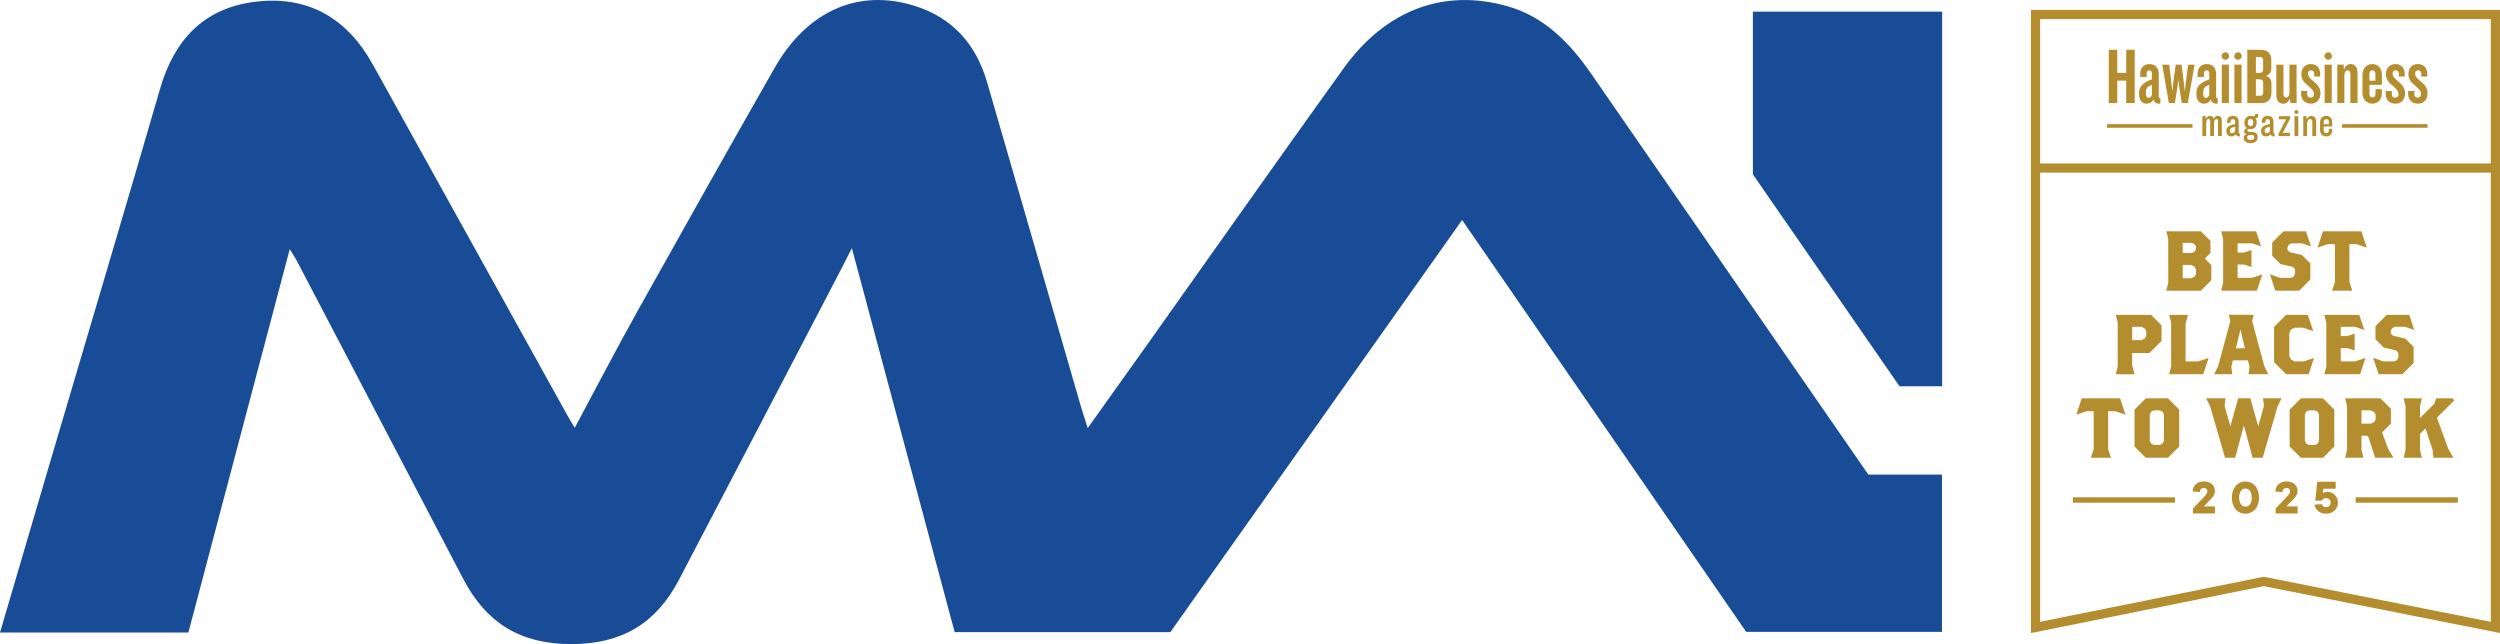 <?xml version="1.0" encoding="UTF-8"?>
<svg id="Layer_2" data-name="Layer 2" xmlns="http://www.w3.org/2000/svg" viewBox="0 0 1236.12 318.47">
  <defs>
    <style>
      .cls-1 {
        fill: #b38d2e;
      }

      .cls-2 {
        fill: #194c97;
      }
    </style>
  </defs>
  <g id="Layer_2-2" data-name="Layer 2">
    <g id="Layer_1-2" data-name="Layer 1-2">
      <g>
        <path class="cls-2" d="M923.81,234.68h36.39v77.73h-96.82c-46.38-67.24-92.96-134.77-140.45-203.62-48.55,68.59-96.39,136.15-144.27,203.78h-106.63c-16.83-62.9-33.57-125.42-50.82-189.86-2.39,4.67-4.16,8.19-5.98,11.69-26.5,50.78-52.96,101.58-79.54,152.31-11.26,21.49-28.15,31.8-53.45,31.76-25.38-.04-41.96-10.8-53.18-32.21-27.48-52.45-54.89-104.93-82.35-157.39-.87-1.67-1.97-3.21-3.46-5.63-16.88,63.83-33.49,126.66-50.11,189.52H0c8.76-29.81,17.3-58.92,25.88-88.02,17.8-60.35,35.8-120.63,53.33-181.06C86.15,19.78,100.7,4.21,125.61.94c26.26-3.45,45.87,7.8,58.68,30.87,32.12,57.88,64.2,115.78,96.3,173.66.92,1.65,1.93,3.25,3.6,6.03,10.59-19.73,20.48-38.76,30.92-57.48,22.46-40.24,45.06-80.4,67.88-120.43,16.12-28.27,41.46-39.36,69.18-30.72,18.98,5.92,30.48,19.15,35.92,37.89,15.4,53,30.68,106.03,46.02,159.05.95,3.29,2.04,6.54,3.71,11.84,10.4-14.59,19.97-27.98,29.51-41.4,32.33-45.51,64.44-91.16,97.02-136.48,20.82-28.96,49.68-39.66,81.15-30.65,18.53,5.31,30.98,18.48,41.55,33.76,34.61,50.04,69.2,100.1,103.8,150.15,10.78,15.6,21.57,31.19,32.96,47.65h0Z"/>
        <path class="cls-2" d="M866.71,5.76v80.44c25.15,36.36,49.3,71.27,72.49,104.79h21.1V5.76h-93.59,0Z"/>
      </g>
    </g>
    <g>
      <g>
        <path class="cls-1" d="M1004.2,4.92v308.08l115.1-23.19,116.81,23.18V4.92h-231.92ZM1231.57,307.46l-111.83-22.19-.45-.09-110.55,22.27V85.35h222.83v222.11ZM1231.57,80.81h-222.83V9.46h222.83v71.34Z"/>
        <g>
          <path class="cls-1" d="M1096.61,57.3c-.95,0-1.6.44-2.06,1.43-.31-.94-.92-1.43-1.77-1.43-.98,0-1.66.5-2.13,1.57l-.09-1.43h-1.6v9.83h1.87v-6.41c0-.53.22-2.03,1.2-2.03.66,0,.8.61.8,1.11v7.32h1.89v-6.39c0-.56.21-2.03,1.16-2.03.74,0,.84.7.84,1.11v7.3h1.85v-7.42c0-1.62-.72-2.55-1.97-2.55Z"/>
          <path class="cls-1" d="M1106.94,65.53v-5.14c0-2.04-1-3.11-2.9-3.11-1.78,0-2.88,1.07-2.88,2.8v.63h1.77v-.56c0-.81.17-1.22,1.11-1.22.74,0,1.11.38,1.11,1.14v1.29c-3.85.63-4.35,2.09-4.35,3.29v.23c0,1.59.95,2.57,2.47,2.57.89,0,1.72-.4,2.31-1.09.08.71.55,1.09,1.34,1.09h.58v-1.44h-.07c-.35,0-.49-.14-.49-.47ZM1105.15,64.47c0,.87-.81,1.4-1.57,1.4s-1.01-.55-1.01-1.07v-.25c0-1.03.82-1.62,2.58-1.85v1.77Z"/>
          <path class="cls-1" d="M1116.55,57.26c0-.22,0-.42-.06-.86v-.06h-1.36v.07c0,.75-.33,1.09-1.03,1.09-.06,0-.15-.03-.26-.06-.22-.07-.56-.17-1.06-.17-1.69,0-3.01,1.31-3.01,2.99v.62c0,1.12.42,2,1.16,2.46-.74.2-1.33.87-1.33,1.54s.45,1.22,1.2,1.47c-.93.31-1.39.86-1.39,1.68v.35c0,1.43,1.42,2.43,3.46,2.43s3.42-1.19,3.42-2.88v-.46c0-1.46-1.11-2.26-3.11-2.26-1.78,0-2.01-.4-2.01-.74s.33-.71.75-.72c.15.04.65.1.84.1,1.77,0,3.01-1.19,3.01-2.9v-.73c0-.67-.24-1.28-.7-1.77.15.03.3.03.42.03.52,0,1.04-.38,1.04-1.23ZM1112.88,66.71c1.52,0,1.71.52,1.71.97v.41c0,.55-.45,1.14-1.71,1.14s-1.78-.59-1.78-1.09v-.41c0-.63.66-1.01,1.78-1.01ZM1114.08,60.99c0,.83-.53,1.4-1.3,1.4s-1.32-.58-1.32-1.4v-.81c0-.7.45-1.4,1.32-1.4s1.3.71,1.3,1.4v.81Z"/>
          <path class="cls-1" d="M1124.13,65.53v-5.14c0-2.04-1-3.11-2.9-3.11-1.78,0-2.88,1.07-2.88,2.8v.63h1.77v-.56c0-.81.17-1.22,1.11-1.22.73,0,1.11.39,1.11,1.14v1.29c-3.85.63-4.35,2.09-4.35,3.29v.23c0,1.59.95,2.57,2.47,2.57.89,0,1.72-.4,2.31-1.09.08.71.55,1.09,1.34,1.09h.58v-1.44h-.07c-.34,0-.49-.14-.49-.47ZM1122.34,64.47c0,.87-.81,1.4-1.57,1.4s-1.01-.55-1.01-1.07v-.25c0-1.03.82-1.62,2.58-1.85v1.77Z"/>
          <polygon class="cls-1" points="1126.79 59.01 1130.38 59.01 1126.62 66.12 1126.61 67.27 1132.25 67.27 1132.25 65.71 1128.65 65.71 1132.37 58.6 1132.38 57.44 1126.79 57.44 1126.79 59.01"/>
          <rect class="cls-1" x="1134.51" y="57.44" width="1.87" height="9.83"/>
          <path class="cls-1" d="M1142.79,57.3c-1,0-1.73.6-2.23,1.83l-.11-1.68h-1.58v9.83h1.87v-6.41c0-.61.51-2.03,1.49-2.03.67,0,1.09.49,1.09,1.28v7.15h1.89v-7.21c0-1.73-.91-2.76-2.43-2.76Z"/>
          <path class="cls-1" d="M1150.23,57.28c-1.88,0-3.09,1.3-3.09,3.32v3.56c0,2.02,1.18,3.28,3.09,3.28s2.95-1.18,2.95-3.24v-.5h-1.67v.73c0,.89-.46,1.4-1.26,1.4s-1.28-.51-1.28-1.4v-1.9h4.21v-1.93c0-2.08-1.1-3.32-2.95-3.32ZM1151.51,61.4h-2.54v-1.09c0-.88.48-1.4,1.28-1.4s1.26.53,1.26,1.4v1.09Z"/>
          <path class="cls-1" d="M1135.45,54.44c-.56,0-1.02.43-1.02.95s.46.95,1.02.95,1.02-.43,1.02-.95-.46-.95-1.02-.95Z"/>
          <path class="cls-1" d="M1123.12,45.84v-4.39c0-1.94-.75-3.32-2.69-3.95,1.86-.55,2.61-1.98,2.61-3.95v-3.84c0-3.56-2.14-5.1-5.06-5.1h-6.8v26.34h6.88c2.89,0,5.06-1.5,5.06-5.1ZM1115.41,28.2h2.14c.99,0,1.46.59,1.46,1.7v4.31c0,1.23-.59,1.82-1.62,1.82h-1.98v-7.83ZM1119.04,45.64c0,1.11-.44,1.7-1.42,1.7h-2.21v-8.11h2.02c1.03,0,1.62.67,1.62,1.86v4.55Z"/>
          <path class="cls-1" d="M1135.53,31.96h-3.52v14.12c0,.91-.59,2.14-1.58,2.14-.79,0-1.38-.67-1.38-1.66v-14.59h-3.52v15.15c0,2.49,1.23,4.15,3.4,4.15,1.42,0,2.73-.87,3.36-2.61l.2,2.29h3.04v-18.98Z"/>
          <path class="cls-1" d="M1143.68,40.03c-1.74-1.5-2.49-2.37-2.49-3.76,0-.91.51-1.5,1.46-1.5,1.07,0,1.62.63,1.62,1.62v1.46h2.93v-1.19c0-2.93-1.58-4.98-4.63-4.98-2.69,0-4.67,1.86-4.67,4.98,0,2.53,1.42,4.27,3.28,5.65,2.06,1.9,2.93,2.57,2.93,4.31,0,1.11-.59,1.66-1.66,1.66s-1.66-.59-1.66-1.9v-1.42h-3.04v1.15c0,3.16,1.74,5.14,4.86,5.14s4.74-2.29,4.74-5.1-1.66-4.59-3.68-6.13Z"/>
          <rect class="cls-1" x="1149.41" y="31.96" width="3.52" height="18.98"/>
          <path class="cls-1" d="M1159.18,36.9c0-.91.63-2.14,1.62-2.14.79,0,1.34.67,1.34,1.66v14.51h3.52v-15.11c0-2.49-1.23-4.15-3.36-4.15-1.42,0-2.69.91-3.32,2.77l-.2-2.49h-3.12v18.98h3.52v-14.04Z"/>
          <path class="cls-1" d="M1173.01,51.26c2.89,0,4.71-2.14,4.71-5.34v-1.82h-3.16v2.33c0,1.03-.43,1.74-1.5,1.74-.99,0-1.5-.71-1.5-1.74v-4.51h6.17v-4.86c0-3.2-1.82-5.38-4.71-5.38s-4.9,2.17-4.9,5.38v8.82c0,3.24,2.06,5.38,4.9,5.38ZM1171.55,36.55c0-1.07.55-1.78,1.5-1.78s1.46.71,1.46,1.78v3.36h-2.97v-3.36Z"/>
          <path class="cls-1" d="M1184.44,51.26c3.12,0,4.74-2.29,4.74-5.1s-1.66-4.59-3.68-6.13c-1.74-1.5-2.49-2.37-2.49-3.76,0-.91.51-1.5,1.46-1.5,1.07,0,1.62.63,1.62,1.62v1.46h2.93v-1.19c0-2.93-1.58-4.98-4.63-4.98-2.69,0-4.67,1.86-4.67,4.98,0,2.53,1.42,4.27,3.28,5.65,2.06,1.9,2.93,2.57,2.93,4.31,0,1.11-.59,1.66-1.66,1.66s-1.66-.59-1.66-1.9v-1.42h-3.04v1.15c0,3.16,1.74,5.14,4.86,5.14Z"/>
          <path class="cls-1" d="M1195.55,51.26c3.12,0,4.75-2.29,4.75-5.1s-1.66-4.59-3.68-6.13c-1.74-1.5-2.49-2.37-2.49-3.76,0-.91.51-1.5,1.46-1.5,1.07,0,1.62.63,1.62,1.62v1.46h2.93v-1.19c0-2.93-1.58-4.98-4.63-4.98-2.69,0-4.67,1.86-4.67,4.98,0,2.53,1.42,4.27,3.28,5.65,2.06,1.9,2.93,2.57,2.93,4.31,0,1.11-.59,1.66-1.66,1.66s-1.66-.59-1.66-1.9v-1.42h-3.04v1.15c0,3.16,1.74,5.14,4.86,5.14Z"/>
          <path class="cls-1" d="M1151.17,29.55c1.02,0,1.84-.82,1.84-1.84s-.82-1.84-1.84-1.84-1.84.82-1.84,1.84.82,1.84,1.84,1.84Z"/>
          <polygon class="cls-1" points="1046.88 39.87 1051.31 39.87 1051.31 50.94 1055.5 50.94 1055.5 24.6 1051.31 24.6 1051.31 36.03 1046.88 36.03 1046.88 24.6 1042.69 24.6 1042.69 50.94 1046.88 50.94 1046.88 39.87"/>
          <path class="cls-1" d="M1061.39,51.26c1.46,0,2.69-.71,3.4-2.06.4,1.42,1.34,2.06,2.57,2.06h.83v-2.65c-.55-.04-.79-.36-.79-.95v-10.83c0-3.01-1.46-5.14-4.55-5.14s-4.63,2.06-4.63,4.86v1.5h3.2v-1.66c0-1.03.32-1.58,1.27-1.58s1.3.55,1.3,1.5v2.93c-3.64,1.34-6.33,3.01-6.33,6.49v.91c0,2.93,1.5,4.63,3.72,4.63ZM1061.04,45.21c0-1.5.99-2.61,2.97-3.28v4.59c0,1.03-.71,1.86-1.66,1.86-.87,0-1.3-.71-1.3-1.66v-1.5Z"/>
          <polygon class="cls-1" points="1075.35 50.94 1076.58 43.43 1077.09 39.51 1077.57 43.43 1078.79 50.94 1081.76 50.94 1085.12 31.96 1081.92 31.96 1080.73 41.17 1080.3 45.29 1079.82 41.17 1078.67 31.96 1075.79 31.96 1074.52 41.17 1074.09 45.29 1073.65 41.17 1072.55 31.96 1069.11 31.96 1072.39 50.94 1075.35 50.94"/>
          <path class="cls-1" d="M1095.76,47.66v-10.83c0-3.01-1.46-5.14-4.55-5.14s-4.63,2.06-4.63,4.86v1.5h3.2v-1.66c0-1.03.32-1.58,1.27-1.58s1.3.55,1.3,1.5v2.93c-3.64,1.34-6.33,3.01-6.33,6.49v.91c0,2.93,1.5,4.63,3.72,4.63,1.46,0,2.69-.71,3.4-2.06.4,1.42,1.34,2.06,2.57,2.06h.83v-2.65c-.55-.04-.79-.36-.79-.95ZM1092.36,46.51c0,1.03-.71,1.86-1.66,1.86-.87,0-1.3-.71-1.3-1.66v-1.5c0-1.5.99-2.61,2.97-3.28v4.59Z"/>
          <rect class="cls-1" x="1098.56" y="31.96" width="3.52" height="18.98"/>
          <rect class="cls-1" x="1104.81" y="31.96" width="3.52" height="18.98"/>
          <path class="cls-1" d="M1106.57,29.55c1.02,0,1.84-.82,1.84-1.84s-.82-1.84-1.84-1.84-1.84.82-1.84,1.84.82,1.84,1.84,1.84Z"/>
          <path class="cls-1" d="M1100.32,29.55c1.02,0,1.84-.82,1.84-1.84s-.82-1.84-1.84-1.84-1.84.82-1.84,1.84.82,1.84,1.84,1.84Z"/>
          <rect class="cls-1" x="1158.05" y="61.39" width="42.25" height="1.78"/>
          <rect class="cls-1" x="1041.81" y="61.39" width="42.25" height="1.78"/>
        </g>
      </g>
      <g>
        <path class="cls-1" d="M1090.16,127.84l2.8-2.81v-5.9l-4.76-4.76h-17.08l.96,3.77.02,21.69-.98,3.91h17.08l5.17-5.17v-7.52l-3.21-3.21ZM1085.82,135.38l-.67,1.34-1.75.87h-3.89l-.29-.29v-6.22l.09-.09h4.09l1.75.87.67,1.34v2.17ZM1085.82,123.06l-.67,1.34-1.34.67h-4.49l-.09-.09v-4.8l.09-.09h4.49l1.34.67.67,1.34v.95Z"/>
        <polygon class="cls-1" points="1115.91 143.73 1098.26 143.73 1099.23 139.82 1099.22 118.14 1098.26 114.37 1115.51 114.37 1117.99 121.83 1113.41 120.3 1106.45 120.3 1106.36 120.38 1106.36 124.78 1106.45 124.87 1109.57 124.87 1113.23 123.65 1113.23 132.02 1109.57 130.8 1106.45 130.8 1106.36 130.89 1106.36 137.11 1106.65 137.39 1113.41 137.39 1118.6 135.66 1115.91 143.73"/>
        <polygon class="cls-1" points="1136.77 143.73 1125.04 143.73 1122.35 135.65 1127.42 137.39 1132.78 137.39 1134.12 136.72 1134.79 135.38 1134.79 133.11 1133.64 131.97 1127.58 130.55 1123.48 126.45 1123.48 119.94 1129.05 114.37 1140.17 114.37 1142.66 121.83 1138.07 120.3 1133.04 120.3 1131.7 120.97 1131.03 122.31 1131.03 123.57 1132.17 124.72 1138.23 126.13 1142.34 130.24 1142.34 138.16 1136.77 143.73"/>
        <polygon class="cls-1" points="1163.08 143.73 1153.09 143.73 1154.52 139.47 1154.52 120.79 1154.43 120.7 1151.11 120.7 1145.92 122.43 1148.61 114.37 1167.57 114.37 1170.26 122.43 1165.07 120.7 1161.75 120.7 1161.66 120.79 1161.66 139.47 1163.08 143.73"/>
        <path class="cls-1" d="M1063.61,155.67h-17.49l.96,3.77.02,21.69-.98,3.91h9.27l-1.16-4.58v-5.84l.09-.09h8.48l5.97-5.97v-7.72l-5.17-5.17ZM1061.23,165.98l-.67,1.34-1.74.87h-4.5l-.09-.09v-6.42l.09-.09h4.5l1.74.87.67,1.34v2.17Z"/>
        <polygon class="cls-1" points="1089.38 185.03 1072.54 185.03 1073.52 181.13 1073.5 159.44 1072.54 155.67 1081.81 155.67 1080.63 160.38 1080.65 178.41 1080.93 178.7 1086.88 178.7 1092.07 176.97 1089.38 185.03"/>
        <path class="cls-1" d="M1121.58,185.03l-1.97-3.92-6.03-22.29.73-3.16h-12.27l.73,3.16-5.99,22.19-2.01,4.02h8.97l-.47-3.74.75-2.99.14-.14h7.23l.14.14.75,2.99-.47,3.74h9.78ZM1105.57,172.23l-.03-.03,2.23-9.26,2.23,9.26-4.43.03Z"/>
        <polygon class="cls-1" points="1141.5 185.03 1130.38 185.03 1124.4 179.06 1124.4 161.64 1130.38 155.67 1141.09 155.67 1143.79 163.74 1138.67 162 1134.57 162 1132.82 162.88 1131.95 164.62 1131.95 176.08 1132.82 177.82 1134.57 178.7 1139 178.7 1144.19 176.97 1141.5 185.03"/>
        <polygon class="cls-1" points="1166.93 185.03 1149.28 185.03 1150.25 181.13 1150.24 159.51 1149.28 155.67 1166.53 155.67 1169.01 163.13 1164.43 161.6 1157.47 161.6 1157.38 161.69 1157.38 166.09 1157.47 166.17 1160.59 166.17 1164.25 164.95 1164.25 173.33 1160.59 172.1 1157.47 172.1 1157.38 172.19 1157.38 178.41 1157.67 178.7 1164.43 178.7 1169.62 176.97 1166.93 185.03"/>
        <polygon class="cls-1" points="1187.84 185.03 1176.11 185.03 1173.42 176.96 1178.49 178.7 1183.85 178.7 1185.19 178.03 1185.86 176.69 1185.86 174.41 1184.71 173.27 1178.65 171.85 1174.55 167.75 1174.55 161.24 1180.12 155.67 1191.24 155.67 1193.73 163.13 1189.14 161.6 1184.11 161.6 1182.77 162.27 1182.1 163.61 1182.1 164.87 1183.24 166.02 1189.3 167.43 1193.41 171.54 1193.41 179.46 1187.84 185.03"/>
        <polygon class="cls-1" points="1043.79 226.34 1033.8 226.34 1035.22 222.07 1035.22 203.39 1035.14 203.31 1031.81 203.31 1026.63 205.04 1029.31 196.97 1048.28 196.97 1050.97 205.04 1045.78 203.31 1042.45 203.31 1042.37 203.39 1042.37 222.07 1043.79 226.34"/>
        <path class="cls-1" d="M1071.93,196.97h-10.95l-5.57,5.57v18.23l5.57,5.57h10.95l5.57-5.57v-18.23l-5.57-5.57ZM1069.95,217.99l-.67,1.34-1.34.67h-2.98l-1.34-.67-.67-1.34v-13.08l.67-1.34,1.34-.67h2.98l1.34.67.67,1.34v13.08Z"/>
        <polygon class="cls-1" points="1118.78 226.34 1113.79 226.34 1109.48 210.35 1105.17 226.34 1100.18 226.34 1092.8 200.89 1090.82 196.97 1100.4 196.97 1099.93 200.7 1102.81 210.78 1106.64 196.97 1112.72 196.97 1116.56 210.78 1119.43 200.7 1118.96 196.97 1128.13 196.97 1126.12 200.99 1118.78 226.34"/>
        <path class="cls-1" d="M1148.62,196.97h-10.95l-5.57,5.57v18.23l5.57,5.57h10.95l5.57-5.57v-18.23l-5.57-5.57ZM1146.64,217.99l-.67,1.34-1.34.67h-2.97l-1.34-.67-.67-1.34v-13.08l.67-1.34,1.34-.67h2.97l1.34.67.67,1.34v13.08Z"/>
        <path class="cls-1" d="M1180.73,221.77l-2.91-7.96,4.36-4.36v-7.32l-5.17-5.17h-17.48l.96,3.78.02,21.69-.98,3.91h9.07l-.96-3.78v-7.05l.09-.09h2.68l.49.25,3.49,10.66h9.01l-2.65-4.57ZM1174.63,207.28l-.67,1.34-1.74.87h-4.49l-.09-.09v-6.42l.09-.09h4.49l1.74.87.67,1.34v2.17Z"/>
        <polygon class="cls-1" points="1213.12 226.34 1203.21 226.34 1202.75 222.22 1199.27 211.8 1196.87 214.2 1196.56 214.81 1196.56 222.56 1197.53 226.34 1188.46 226.34 1189.44 222.43 1189.42 200.74 1188.46 196.97 1197.53 196.97 1196.55 200.88 1196.56 206.71 1203.63 199.64 1204.52 196.97 1212.61 196.97 1213.56 197.91 1204.93 206.54 1210.47 221.77 1213.12 226.34"/>
      </g>
      <g>
        <g>
          <rect class="cls-1" x="1024.92" y="245.89" width="50.5" height="2.67"/>
          <rect class="cls-1" x="1164.76" y="245.89" width="50.5" height="2.67"/>
        </g>
        <g>
          <path class="cls-1" d="M1084.32,251.39l5.74-5.99c.25-.27.47-.55.67-.82.37-.47.7-1.1.7-1.67,0-1-.62-1.62-1.75-1.62-1.27,0-2,.72-2,2l-3.49-.25c0-2.87,2.12-4.99,5.49-4.99s5.49,1.99,5.49,4.74c0,1.2-.62,2.32-1.25,3.14-.37.47-.77.92-1.25,1.35l-2.99,3.12h5.49v3.49h-10.85v-2.49Z"/>
          <path class="cls-1" d="M1110.25,238.05c3.74,0,6.73,2.99,6.73,7.98s-2.99,7.98-6.73,7.98-6.73-2.99-6.73-7.98,2.99-7.98,6.73-7.98ZM1110.25,241.54c-1.62,0-3.12,1.52-3.12,4.49s1.5,4.49,3.12,4.49,3.12-1.47,3.12-4.49-1.5-4.49-3.12-4.49Z"/>
          <path class="cls-1" d="M1125.2,251.39l5.74-5.99c.25-.27.47-.55.67-.82.38-.47.7-1.1.7-1.67,0-1-.62-1.62-1.75-1.62-1.27,0-2,.72-2,2l-3.49-.25c0-2.87,2.12-4.99,5.49-4.99s5.49,1.99,5.49,4.74c0,1.2-.62,2.32-1.25,3.14-.37.47-.77.92-1.25,1.35l-2.99,3.12h5.49v3.49h-10.85v-2.49Z"/>
          <path class="cls-1" d="M1148.01,249.27c.07.27.22.53.4.75.3.37.85.75,1.72.75,1.27,0,2.24-.97,2.24-2.24s-.97-2.24-2.24-2.24c-.82,0-1.35.33-1.67.62-.17.17-.32.4-.45.62h-3.24l1-9.35h9.1v3.49h-6.08l-.27,2.12c.17-.13.37-.22.6-.3.37-.18.9-.33,1.52-.33,2.99,0,5.36,2.37,5.36,5.36s-2.37,5.49-5.86,5.49c-3.27,0-5.34-2.12-5.74-4.49l3.62-.25Z"/>
        </g>
      </g>
    </g>
  </g>
</svg>